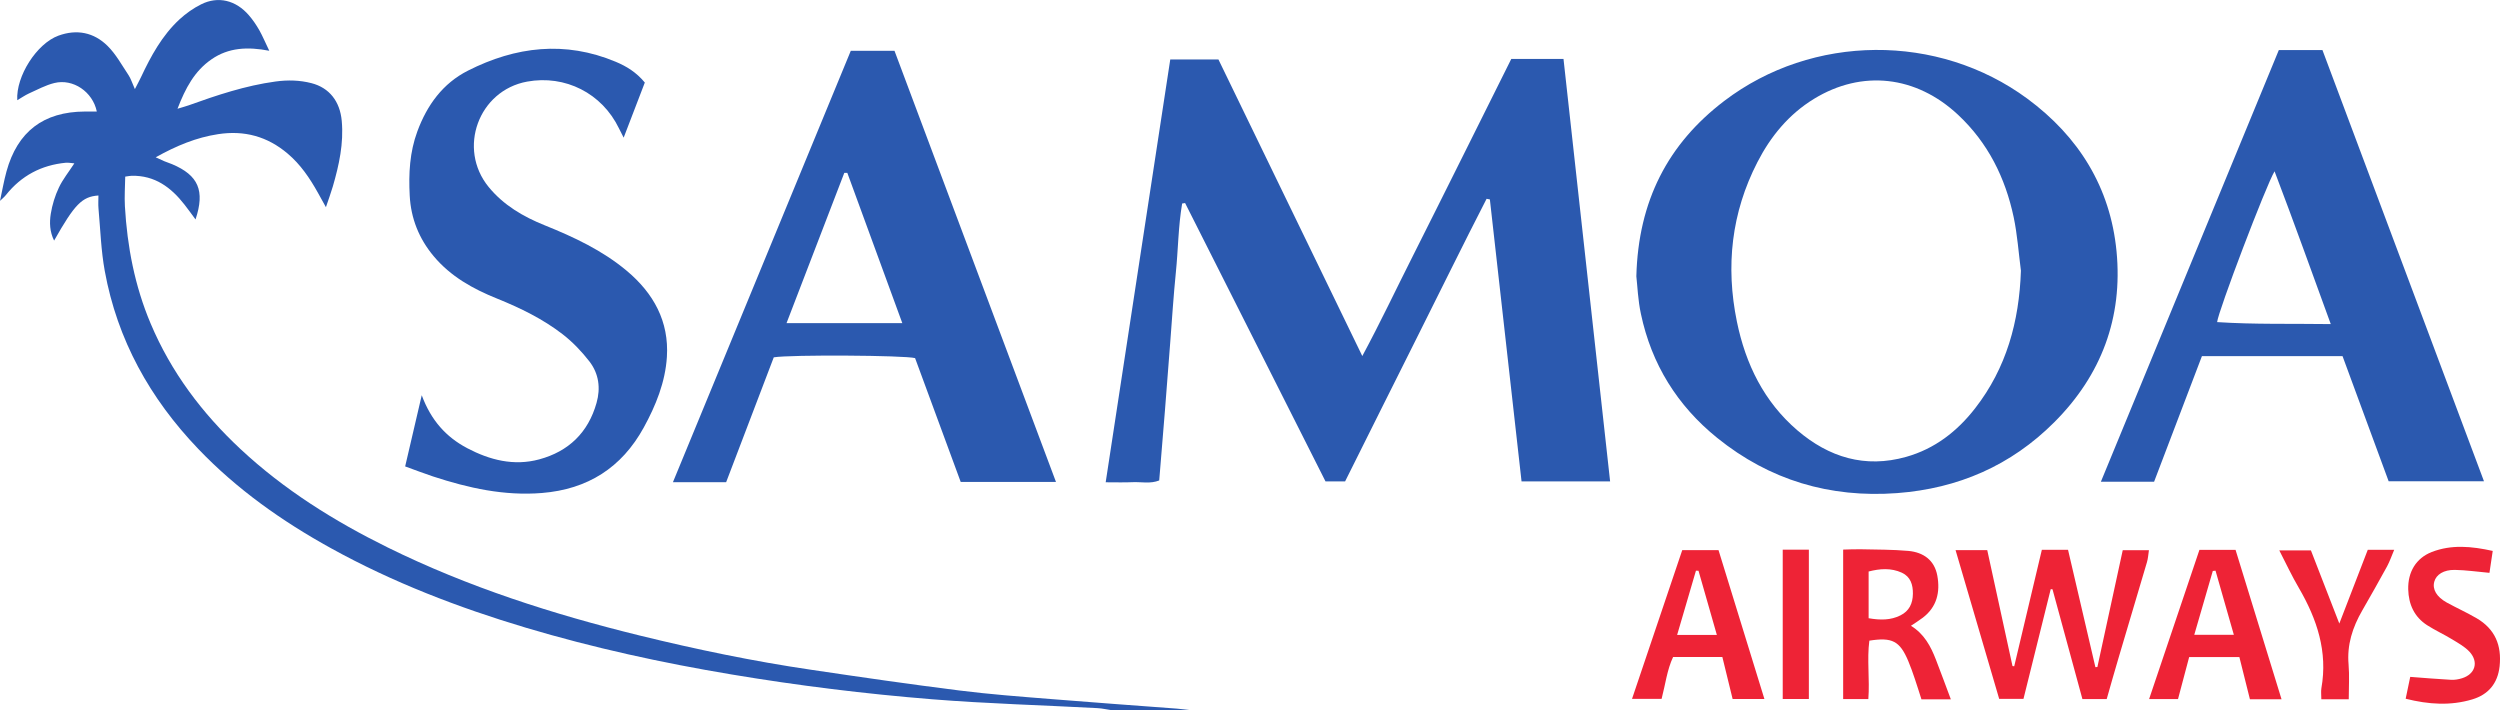 <?xml version="1.0" encoding="UTF-8"?>
<svg xmlns="http://www.w3.org/2000/svg" xmlns:xlink="http://www.w3.org/1999/xlink" width="176pt" height="50.01pt" viewBox="0 0 176 50.01" version="1.1">
<defs>
<clipPath id="clip1">
  <path d="M 0 0 L 84 0 L 84 50.012 L 0 50.012 Z M 0 0 "/>
</clipPath>
</defs>
<g id="surface1">
<g clip-path="url(#clip1)" clip-rule="nonzero">
<path style=" stroke:none;fill-rule:nonzero;fill:rgb(16.821%,35.153%,68.456%);fill-opacity:1;" d="M 78.324 50.008 C 77.965 49.957 77.613 49.871 77.254 49.852 C 73.383 49.645 69.5 49.539 65.637 49.23 C 60.898 48.848 56.184 48.266 51.492 47.48 C 46.602 46.664 41.773 45.609 37.023 44.191 C 32.266 42.77 27.652 41 23.293 38.59 C 19.855 36.691 16.672 34.445 13.949 31.594 C 10.559 28.051 8.258 23.922 7.375 19.074 C 7.113 17.633 7.066 16.148 6.934 14.684 C 6.906 14.383 6.93 14.074 6.93 13.762 C 5.773 13.844 5.258 14.379 3.809 16.938 C 3.496 16.309 3.477 15.664 3.574 15.055 C 3.676 14.422 3.871 13.785 4.145 13.207 C 4.414 12.633 4.828 12.125 5.234 11.5 C 4.984 11.48 4.805 11.441 4.633 11.457 C 2.91 11.621 1.5 12.371 0.418 13.727 C 0.297 13.879 0.141 14.004 0 14.141 C 0.152 13.449 0.27 12.75 0.457 12.07 C 1.23 9.262 3.062 7.867 5.969 7.852 C 6.246 7.852 6.527 7.852 6.816 7.852 C 6.527 6.461 5.145 5.52 3.828 5.844 C 3.207 5.996 2.625 6.316 2.031 6.582 C 1.754 6.711 1.496 6.891 1.215 7.055 C 1.117 5.363 2.586 3.07 4.109 2.512 C 5.406 2.035 6.609 2.281 7.57 3.23 C 8.16 3.812 8.574 4.578 9.043 5.281 C 9.211 5.531 9.301 5.836 9.496 6.273 C 9.684 5.906 9.812 5.676 9.922 5.441 C 10.625 3.945 11.41 2.5 12.637 1.363 C 13.09 0.949 13.609 0.578 14.16 0.305 C 15.352 -0.293 16.605 0.012 17.52 1.074 C 17.797 1.391 18.039 1.75 18.25 2.117 C 18.484 2.531 18.668 2.977 18.957 3.574 C 17.441 3.281 16.09 3.344 14.891 4.176 C 13.699 4.996 13.059 6.195 12.496 7.656 C 12.867 7.543 13.074 7.488 13.273 7.418 C 15.273 6.699 17.281 6.027 19.402 5.738 C 20.258 5.621 21.098 5.641 21.93 5.855 C 23.184 6.18 23.934 7.133 24.059 8.512 C 24.203 10.094 23.871 11.613 23.434 13.117 C 23.301 13.574 23.133 14.023 22.945 14.586 C 22.723 14.184 22.551 13.871 22.375 13.559 C 21.805 12.539 21.156 11.578 20.254 10.816 C 18.832 9.609 17.211 9.16 15.355 9.445 C 13.82 9.68 12.43 10.254 10.961 11.074 C 11.246 11.203 11.402 11.281 11.562 11.348 C 11.746 11.422 11.934 11.484 12.117 11.559 C 13.965 12.34 14.441 13.418 13.766 15.449 C 13.488 15.074 13.25 14.738 12.992 14.41 C 12.047 13.195 10.902 12.34 9.27 12.375 C 9.16 12.375 9.051 12.402 8.816 12.434 C 8.805 13.133 8.754 13.828 8.793 14.52 C 8.957 17.363 9.488 20.133 10.602 22.77 C 12.047 26.199 14.23 29.094 16.934 31.617 C 20.008 34.484 23.531 36.684 27.281 38.535 C 32.945 41.328 38.922 43.238 45.039 44.742 C 49.027 45.719 53.043 46.555 57.109 47.152 C 60.578 47.668 64.051 48.172 67.531 48.609 C 69.664 48.879 71.812 49.039 73.957 49.211 C 76.922 49.453 79.887 49.664 82.852 49.887 C 83.211 49.918 83.574 49.969 83.934 50.008 C 82.062 50.008 80.195 50.008 78.324 50.008 "/>
</g>
<path style=" stroke:none;fill-rule:nonzero;fill:rgb(16.821%,35.153%,68.456%);fill-opacity:1;" d="M 104.656 13.996 C 102.969 17.273 101.348 20.594 99.691 23.891 C 98.027 27.203 96.379 30.523 94.695 33.891 C 94.281 33.891 93.863 33.891 93.316 33.891 C 90.043 27.406 86.734 20.848 83.43 14.293 C 83.359 14.305 83.293 14.316 83.223 14.328 C 82.949 15.926 82.945 17.559 82.781 19.168 C 82.617 20.801 82.512 22.441 82.387 24.074 C 82.258 25.684 82.141 27.297 82.012 28.902 C 81.883 30.539 81.746 32.172 81.609 33.824 C 80.984 34.074 80.355 33.918 79.746 33.945 C 79.156 33.973 78.566 33.953 77.84 33.953 C 79.363 23.992 80.871 14.109 82.387 4.184 C 83.523 4.184 84.59 4.184 85.777 4.184 C 89.105 11.043 92.461 17.961 95.906 25.066 C 97.195 22.672 98.281 20.363 99.43 18.09 C 100.605 15.762 101.766 13.426 102.93 11.098 C 104.078 8.793 105.23 6.488 106.395 4.148 C 107.598 4.148 108.777 4.148 110.07 4.148 C 111.16 14.043 112.254 23.93 113.352 33.891 C 111.258 33.891 109.234 33.891 107.117 33.891 C 106.371 27.273 105.629 20.656 104.887 14.039 C 104.809 14.023 104.734 14.008 104.656 13.996 "/>
<path style=" stroke:none;fill-rule:nonzero;fill:rgb(16.821%,35.153%,68.456%);fill-opacity:1;" d="M 142.273 19.059 C 142.109 17.797 142.023 16.523 141.762 15.285 C 141.172 12.508 139.949 10.047 137.848 8.082 C 134.891 5.32 131.082 4.891 127.695 6.965 C 125.938 8.043 124.656 9.594 123.723 11.414 C 121.891 14.973 121.477 18.738 122.277 22.641 C 122.891 25.633 124.184 28.277 126.531 30.293 C 128.754 32.195 131.297 32.98 134.191 32.164 C 136.203 31.598 137.781 30.375 139.047 28.746 C 141.258 25.906 142.152 22.629 142.273 19.059 Z M 115.199 19.453 C 115.336 14.137 117.43 10.121 121.383 7.109 C 127.594 2.379 136.434 2.312 142.723 6.945 C 146.34 9.613 148.57 13.188 149.004 17.695 C 149.453 22.363 147.938 26.41 144.617 29.73 C 141.566 32.781 137.848 34.391 133.555 34.715 C 128.824 35.066 124.578 33.805 120.887 30.824 C 118.082 28.559 116.266 25.637 115.52 22.098 C 115.312 21.133 115.277 20.137 115.199 19.453 "/>
<path style=" stroke:none;fill-rule:nonzero;fill:rgb(16.821%,35.153%,68.456%);fill-opacity:1;" d="M 164.086 22.816 C 162.75 19.156 161.492 15.637 160.129 12.059 C 159.531 13.039 156.145 21.953 156.086 22.676 C 158.703 22.848 161.32 22.777 164.086 22.816 Z M 174.871 33.879 C 172.578 33.879 170.402 33.879 168.16 33.879 C 167.07 30.926 166 28.016 164.914 25.07 C 161.621 25.07 158.375 25.07 155.016 25.07 C 153.902 27.996 152.777 30.949 151.648 33.914 C 150.406 33.914 149.227 33.914 147.902 33.914 C 152.094 23.75 156.258 13.641 160.43 3.523 C 161.473 3.523 162.453 3.523 163.5 3.523 C 167.285 13.625 171.062 23.715 174.871 33.879 "/>
<path style=" stroke:none;fill-rule:nonzero;fill:rgb(16.821%,35.153%,68.456%);fill-opacity:1;" d="M 55.371 22.75 C 58.184 22.75 60.797 22.75 63.523 22.75 C 62.219 19.184 60.934 15.68 59.652 12.172 C 59.582 12.172 59.508 12.172 59.438 12.172 C 58.105 15.637 56.773 19.098 55.371 22.75 Z M 59.895 3.578 C 60.973 3.578 61.93 3.578 62.973 3.578 C 66.754 13.68 70.531 23.762 74.34 33.926 C 72.062 33.926 69.875 33.926 67.633 33.926 C 66.551 30.996 65.477 28.082 64.422 25.211 C 63.707 25.012 55.641 24.961 54.473 25.156 C 53.375 28.035 52.25 30.984 51.121 33.945 C 49.883 33.945 48.699 33.945 47.375 33.945 C 51.566 23.781 55.73 13.68 59.895 3.578 "/>
<path style=" stroke:none;fill-rule:nonzero;fill:rgb(16.821%,35.153%,68.456%);fill-opacity:1;" d="M 28.523 32.836 C 28.914 31.148 29.277 29.59 29.691 27.824 C 30.348 29.602 31.41 30.766 32.883 31.547 C 34.477 32.387 36.172 32.824 37.961 32.34 C 40.027 31.781 41.406 30.457 41.996 28.367 C 42.293 27.32 42.156 26.309 41.504 25.457 C 40.957 24.75 40.316 24.078 39.609 23.531 C 38.215 22.453 36.633 21.684 35 21.023 C 33.301 20.34 31.723 19.465 30.527 18.031 C 29.496 16.797 28.926 15.375 28.844 13.766 C 28.762 12.227 28.84 10.711 29.383 9.246 C 30.066 7.395 31.176 5.867 32.945 4.973 C 36.301 3.273 39.781 2.855 43.344 4.348 C 44.102 4.664 44.801 5.09 45.395 5.812 C 44.914 7.059 44.434 8.32 43.906 9.691 C 43.762 9.406 43.664 9.223 43.574 9.035 C 42.379 6.566 39.793 5.254 37.105 5.746 C 33.688 6.375 32.195 10.461 34.398 13.16 C 35.449 14.445 36.836 15.254 38.352 15.863 C 40.406 16.691 42.402 17.625 44.121 19.062 C 46.012 20.645 47.109 22.629 46.949 25.133 C 46.836 26.902 46.172 28.547 45.32 30.098 C 43.766 32.926 41.375 34.445 38.152 34.707 C 35.5 34.922 32.977 34.359 30.488 33.543 C 29.848 33.332 29.219 33.086 28.523 32.836 "/>
<path style=" stroke:none;fill-rule:nonzero;fill:rgb(93.259%,13.734%,21.344%);fill-opacity:1;" d="M 143.746 38.707 C 144.34 38.707 144.926 38.707 145.59 38.707 C 146.23 41.453 146.871 44.211 147.516 46.969 C 147.562 46.965 147.609 46.961 147.656 46.957 C 148.246 44.242 148.836 41.527 149.441 38.734 C 149.977 38.734 150.582 38.734 151.285 38.734 C 151.238 39.039 151.223 39.316 151.148 39.57 C 150.484 41.824 149.809 44.07 149.145 46.32 C 148.859 47.27 148.598 48.223 148.312 49.215 C 147.754 49.215 147.195 49.215 146.602 49.215 C 145.898 46.637 145.195 44.062 144.496 41.484 C 144.453 41.484 144.414 41.48 144.371 41.477 C 143.738 44.027 143.105 46.578 142.453 49.199 C 141.91 49.199 141.332 49.199 140.742 49.199 C 139.727 45.742 138.711 42.277 137.672 38.73 C 138.484 38.73 139.172 38.73 139.902 38.73 C 140.496 41.453 141.086 44.172 141.68 46.891 C 141.719 46.895 141.758 46.902 141.801 46.906 C 142.445 44.188 143.094 41.465 143.746 38.707 "/>
<path style=" stroke:none;fill-rule:nonzero;fill:rgb(93.259%,13.734%,21.344%);fill-opacity:1;" d="M 131.551 43.523 C 132.387 43.668 133.109 43.664 133.789 43.324 C 134.41 43.016 134.66 42.48 134.668 41.805 C 134.676 41.164 134.504 40.605 133.895 40.32 C 133.121 39.965 132.328 40.035 131.551 40.234 C 131.551 41.371 131.551 42.41 131.551 43.523 Z M 137.34 49.234 C 136.566 49.234 135.949 49.234 135.27 49.234 C 135.113 48.75 134.969 48.27 134.805 47.793 C 134.66 47.367 134.512 46.938 134.336 46.523 C 133.742 45.129 133.215 44.848 131.602 45.102 C 131.426 46.438 131.637 47.812 131.531 49.215 C 130.93 49.215 130.375 49.215 129.758 49.215 C 129.758 45.73 129.758 42.266 129.758 38.691 C 130.152 38.684 130.566 38.66 130.98 38.668 C 132.105 38.695 133.238 38.684 134.359 38.785 C 135.406 38.883 136.188 39.434 136.387 40.527 C 136.598 41.684 136.359 42.73 135.363 43.488 C 135.125 43.672 134.863 43.828 134.531 44.055 C 135.477 44.641 135.926 45.508 136.285 46.43 C 136.633 47.32 136.957 48.219 137.34 49.234 "/>
<path style=" stroke:none;fill-rule:nonzero;fill:rgb(93.259%,13.734%,21.344%);fill-opacity:1;" d="M 120.867 44.699 C 120.414 43.117 119.996 41.648 119.574 40.18 C 119.516 40.18 119.453 40.18 119.395 40.176 C 118.961 41.66 118.523 43.145 118.07 44.699 C 119.031 44.699 119.871 44.699 120.867 44.699 Z M 124.215 49.211 C 123.391 49.211 122.699 49.211 121.977 49.211 C 121.734 48.215 121.492 47.238 121.254 46.254 C 120.055 46.254 118.957 46.254 117.785 46.254 C 117.359 47.16 117.246 48.172 116.977 49.199 C 116.32 49.199 115.664 49.199 114.895 49.199 C 116.078 45.691 117.238 42.246 118.43 38.73 C 119.227 38.73 120.09 38.73 120.984 38.73 C 122.051 42.191 123.117 45.66 124.215 49.211 "/>
<path style=" stroke:none;fill-rule:nonzero;fill:rgb(93.259%,13.734%,21.344%);fill-opacity:1;" d="M 157.262 44.688 C 156.816 43.129 156.395 41.652 155.973 40.176 C 155.91 40.18 155.848 40.188 155.781 40.195 C 155.355 41.664 154.926 43.133 154.477 44.688 C 155.438 44.688 156.293 44.688 157.262 44.688 Z M 160.621 49.23 C 159.777 49.23 159.105 49.23 158.395 49.23 C 158.145 48.234 157.902 47.258 157.652 46.258 C 156.461 46.258 155.336 46.258 154.117 46.258 C 153.859 47.227 153.602 48.199 153.332 49.215 C 152.699 49.215 152.059 49.215 151.297 49.215 C 152.484 45.695 153.652 42.227 154.84 38.711 C 155.656 38.711 156.496 38.711 157.383 38.711 C 158.449 42.172 159.52 45.648 160.621 49.23 "/>
<path style=" stroke:none;fill-rule:nonzero;fill:rgb(93.259%,13.734%,21.344%);fill-opacity:1;" d="M 169.359 49.191 C 169.488 48.578 169.59 48.082 169.68 47.652 C 170.684 47.727 171.625 47.809 172.57 47.859 C 172.82 47.871 173.086 47.824 173.324 47.75 C 174.246 47.465 174.516 46.621 173.867 45.898 C 173.535 45.535 173.07 45.277 172.641 45.016 C 172.059 44.66 171.438 44.379 170.867 44.012 C 169.965 43.43 169.566 42.547 169.539 41.492 C 169.508 40.273 170.086 39.297 171.191 38.863 C 172.586 38.32 174.004 38.457 175.488 38.785 C 175.402 39.363 175.324 39.883 175.258 40.328 C 174.387 40.25 173.602 40.133 172.82 40.121 C 172.027 40.109 171.512 40.453 171.375 40.945 C 171.223 41.484 171.535 42.023 172.258 42.422 C 172.953 42.801 173.676 43.129 174.359 43.527 C 175.648 44.281 176.129 45.434 175.973 46.902 C 175.84 48.121 175.176 48.898 174.047 49.238 C 172.52 49.695 170.98 49.598 169.359 49.191 "/>
<path style=" stroke:none;fill-rule:nonzero;fill:rgb(93.259%,13.734%,21.344%);fill-opacity:1;" d="M 165.352 49.227 C 164.656 49.227 164.074 49.227 163.422 49.227 C 163.422 48.941 163.387 48.688 163.426 48.449 C 163.883 45.879 163.117 43.586 161.844 41.398 C 161.359 40.574 160.953 39.703 160.461 38.746 C 161.258 38.746 161.941 38.746 162.688 38.746 C 163.34 40.418 164 42.121 164.688 43.898 C 165.363 42.148 166.02 40.449 166.691 38.707 C 167.246 38.707 167.836 38.707 168.551 38.707 C 168.371 39.129 168.242 39.516 168.051 39.871 C 167.48 40.914 166.895 41.949 166.301 42.98 C 165.621 44.16 165.219 45.391 165.34 46.785 C 165.406 47.566 165.352 48.363 165.352 49.227 "/>
<path style=" stroke:none;fill-rule:nonzero;fill:rgb(93.259%,13.734%,21.344%);fill-opacity:1;" d="M 125.504 38.695 C 126.148 38.695 126.711 38.695 127.344 38.695 C 127.344 42.191 127.344 45.676 127.344 49.211 C 126.742 49.211 126.137 49.211 125.504 49.211 C 125.504 45.699 125.504 42.238 125.504 38.695 "/>
</g>
</svg>
